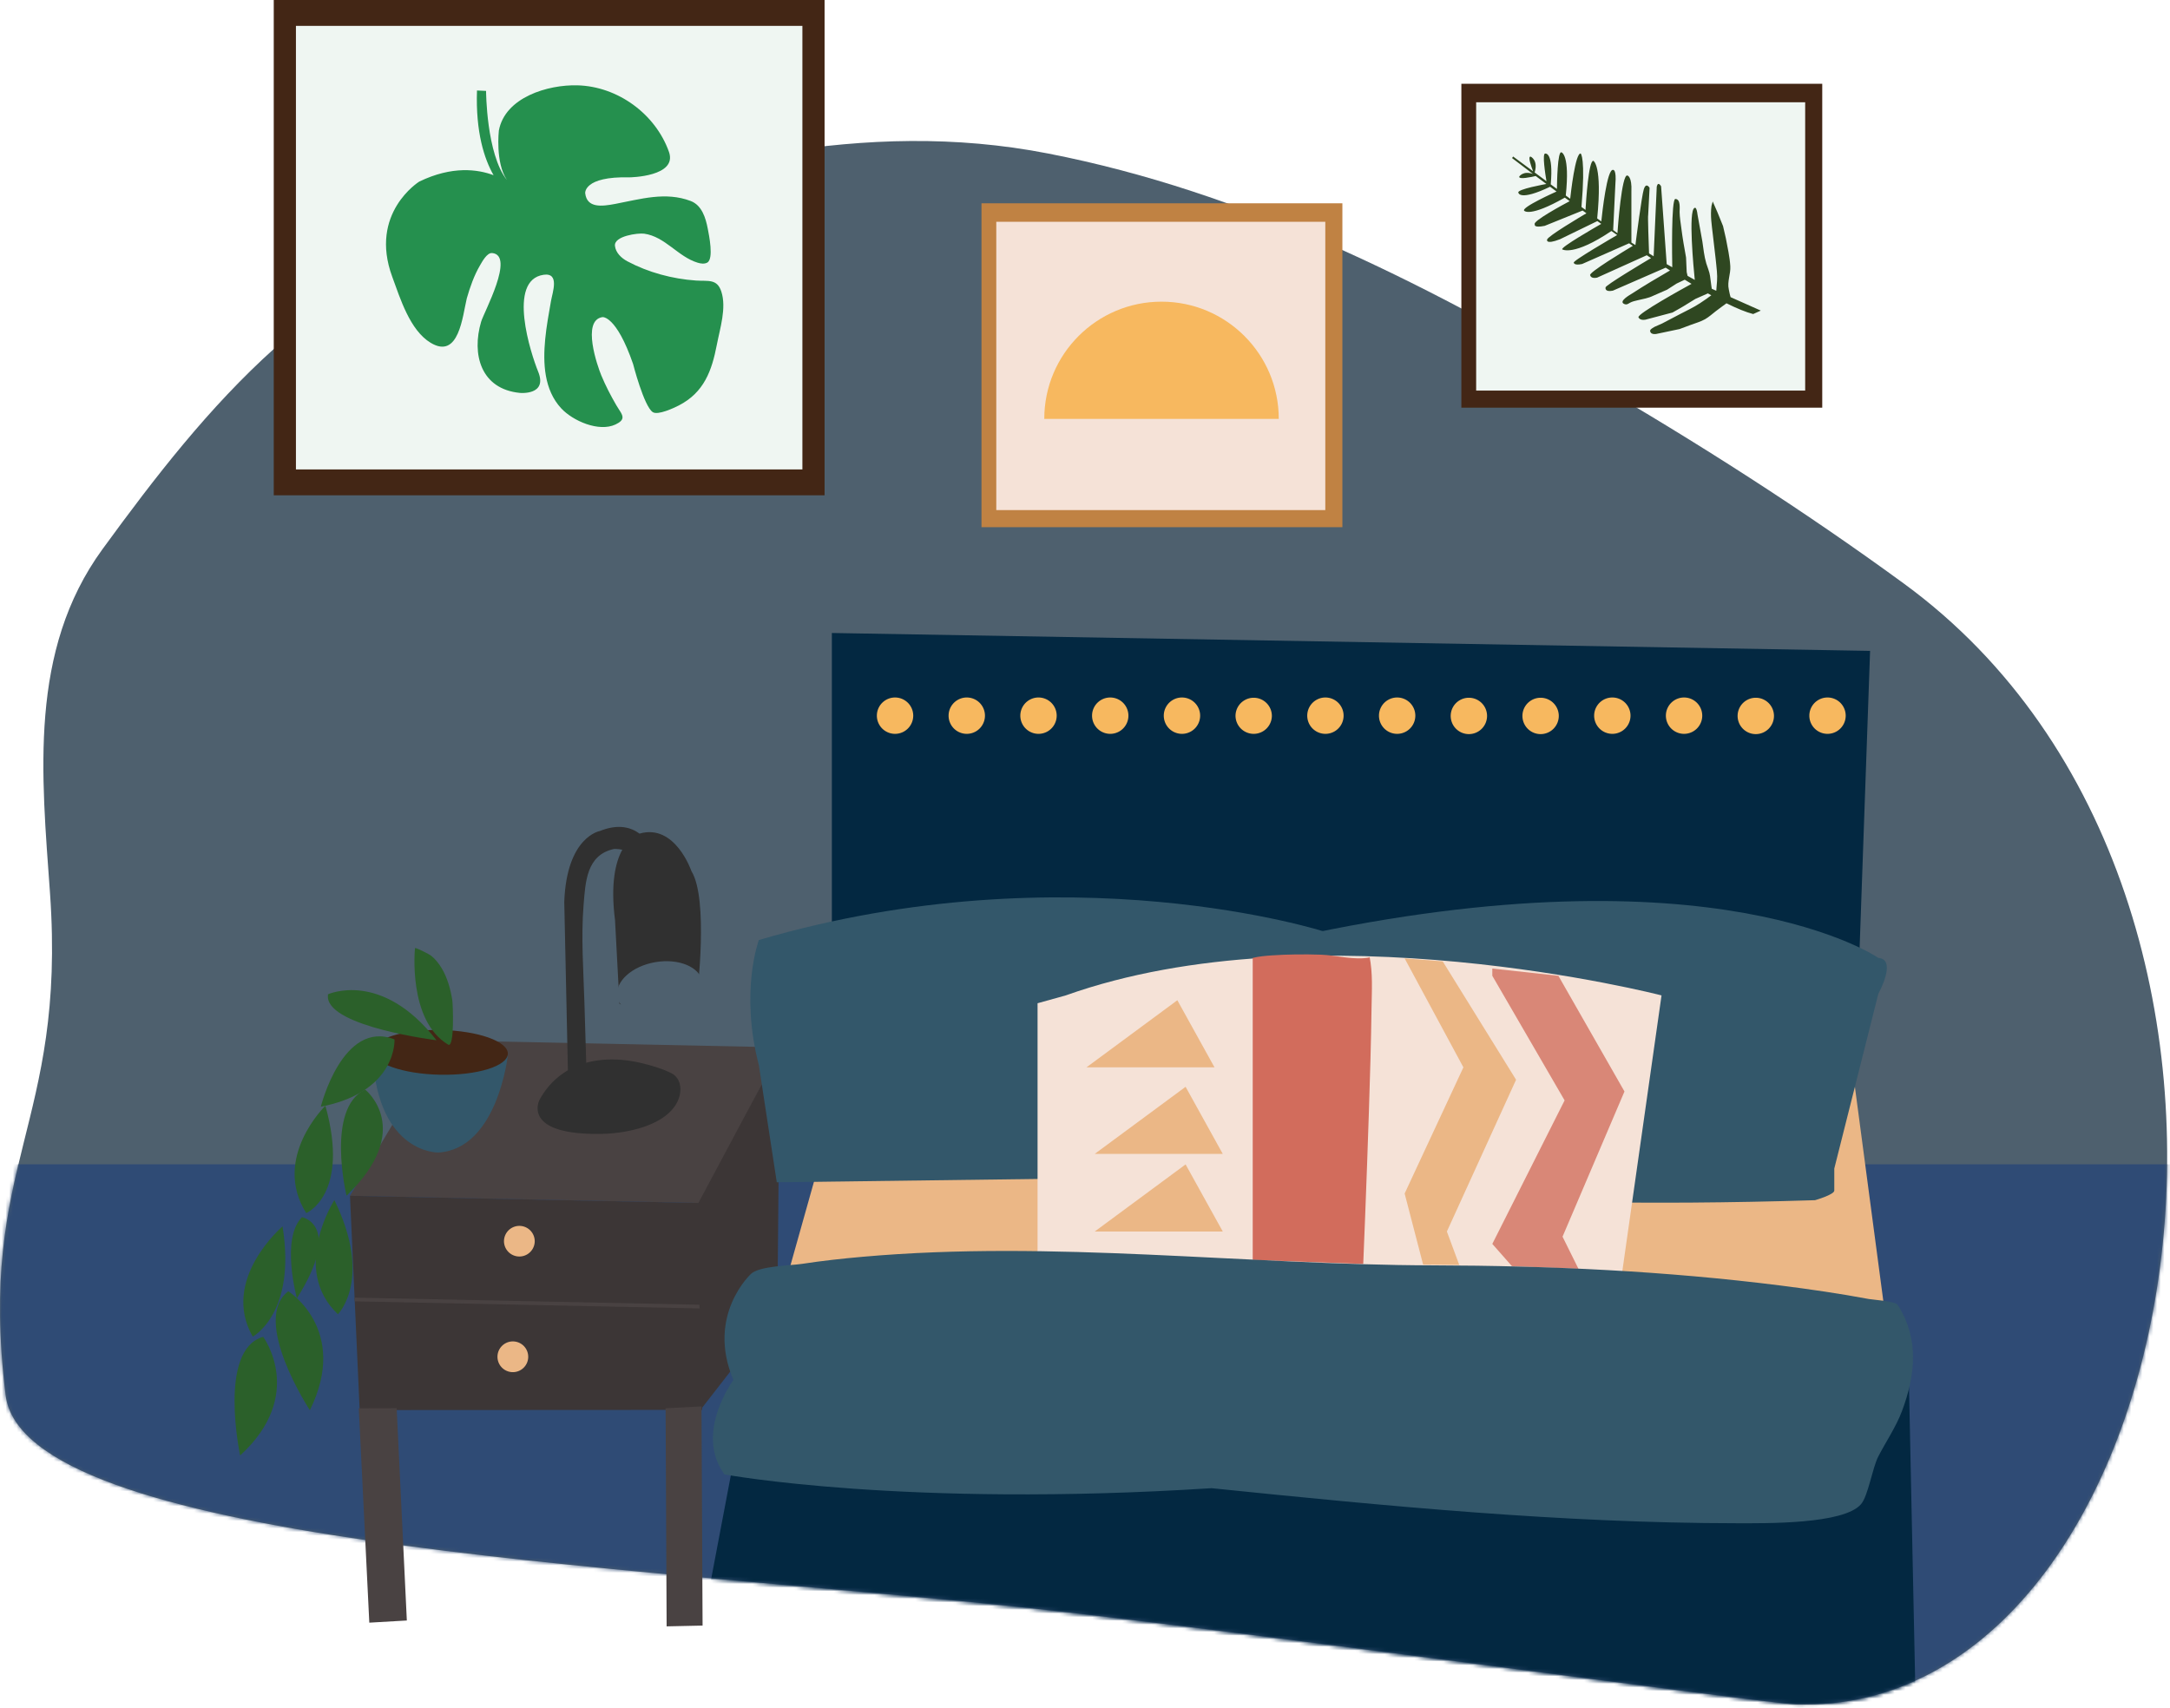 <?xml version="1.0" encoding="UTF-8"?> <svg xmlns="http://www.w3.org/2000/svg" xmlns:xlink="http://www.w3.org/1999/xlink" width="587" height="462" viewBox="0 0 587 462"><defs><path id="a" d="M275.779 434.757c-108.92-11.464-269.41-17.38-274.265-57.35-7.662-62.993 16.477-72.727 12.007-135.872-2.254-31.77-5.843-65.45 14.202-92.958C56.056 109.7 86.47 72.44 139.773 57.965c46.87-12.735 93.237-26.298 143.778-16.43 53.166 10.38 100.388 34.488 146.084 61.023 29.419 17.085 58.165 35.432 85.422 55.356 116.894 85.45 77.501 306.546-29.257 303.192-8.263-.26-156.555-20.722-210.021-26.35z"></path></defs><g fill="none" fill-rule="evenodd"><mask id="b" fill="#fff"><use xlink:href="#a"></use></mask><use fill="#4E606E" xlink:href="#a"></use><path fill="#2F4B75" d="M-20 315h649v146H-20z" mask="url(#b)"></path><g mask="url(#b)"><path fill="#494242" d="M211.273 283.353l-21.74 42.111-94.861-1.953 25.078-42.044z"></path><path fill="#3C3636" d="M97.294 381.487l-2.622-57.977 94.86 1.954.393 55.975z"></path><path stroke="#494242" d="M95.941 351.565l93.788 1.93"></path><path fill="#EBB786" d="M144.648 335.866a4.158 4.158 0 0 1-8.316-.171 4.159 4.159 0 0 1 8.316.171M142.887 367.121a4.159 4.159 0 1 1-8.316-.171 4.159 4.159 0 0 1 8.316.171"></path><path fill="#3C3636" d="M210.922 284.243l-.637 70.42-20.502 26.386-1.121-55.108z"></path></g><g mask="url(#b)"><path fill="#032841" d="M225.023 171.25v82.69l277.869 6.704 2.98-84.553z"></path><path fill="#EBB786" d="M222.602 311.11l-11.733 41.729 299.534 6.316-8.643-65.132-279.158 5.913z"></path><path fill="#33576A" d="M358.37 252.078s-69.28-22.346-153.088 2.235c0 0-5.214 13.78 0 33.891l4.843 31.659L354.645 318l3.726-65.922z"></path><path fill="#33576A" d="M349.803 253.568s-4.096 30.913 2.235 53.631c0 0-2.235 11.918 6.333 12.664 0 0 36.502 7.82 132.602 4.84 0 0 5.214-1.489 5.214-2.606v-5.959l11.92-47.3s5.167-9.285 0-9.684c0 0-43.953-30.54-158.304-5.586z"></path><path fill="#F5E2D7" d="M288.296 269.3l-7.629 2.12v77.179l156.914 4.24 11.875-83.54s-93.303-24.172-161.16 0"></path><path fill="#EBB786" d="M293.895 288.763l24.583-18.156 10.057 18.156zM296.129 312.179l24.584-18.156 10.057 18.156zM296.129 333.177l24.584-18.156 10.057 18.156z"></path><path fill="#D26C5C" d="M338.87 259.152v81.7l29.896 1.105c.178-4.244.345-8.488.51-12.734.364-9.368.705-18.738 1.01-28.109.306-9.466.596-18.935.726-28.406.067-4.813.39-9.363-.574-14.11.031.143.033.286.005.43-4.095.816-8.977-.614-13.138-.747-4.463-.143-8.934-.11-13.39.2-1.687.118-3.395.273-5.044.671"></path><path fill="#EBB786" d="M379.964 259.287l15.896 29.476-15.896 34.133 5.004 19.246 9.777.094-3.354-9.059 18.716-41.06-19.843-32.029z"></path><path fill="#D98777" d="M403.682 263.996l19.556 33.706-19.556 38.827 5.312 6.023 18 .734-4.316-8.712 16.753-39.283-17.875-31.295-17.874-1.963z"></path><path fill="#032841" d="M198.924 392.662l-37.26 196.368 359.278 3.57-4.695-224.837z"></path><path fill="#33576A" d="M203.182 344.605s-12.243 11.176-4.79 28.74c0 0-10.666 14.37-2.406 25.546 0 0 48.712 9.047 131.745 3.725 47.147 4.828 94.83 9.461 142.255 9.485 7.745.003 28.726.307 33.427-5.144 1.93-2.237 3.08-9.823 4.684-12.927 2.128-4.119 4.804-8 6.435-12.362 3.611-9.658 4.645-19.566-1.182-28.63-.661-1.03-6.728-1.397-7.797-1.597-7.885-1.476-15.834-2.634-23.792-3.64-31.156-3.94-62.63-5.392-94.019-5.466-51.513-.123-102.722-6.866-154.324-2.329-5.509.484-11.01 1.09-16.478 1.925-3.09.472-11.426.545-13.758 2.674"></path><path fill="#F7B85F" d="M247.034 193.619a4.917 4.917 0 1 1-9.835-.002 4.917 4.917 0 0 1 9.835.002M266.437 193.619a4.917 4.917 0 1 1-9.835-.002 4.917 4.917 0 0 1 9.835.002M285.84 193.619a4.917 4.917 0 1 1-9.834-.002 4.917 4.917 0 0 1 9.834.002M305.243 193.619a4.917 4.917 0 1 1-9.834 0 4.917 4.917 0 0 1 9.834 0M324.646 193.619a4.917 4.917 0 1 1-9.834 0 4.917 4.917 0 0 1 9.834 0M344.05 193.619a4.917 4.917 0 1 1-9.834 0 4.917 4.917 0 0 1 9.833 0M363.452 193.619a4.917 4.917 0 1 1-9.834-.002 4.917 4.917 0 0 1 9.834.002M382.855 193.619a4.917 4.917 0 1 1-9.834 0 4.917 4.917 0 0 1 9.834 0M402.258 193.619a4.917 4.917 0 1 1-9.833 0 4.917 4.917 0 0 1 9.833 0M421.661 193.619a4.917 4.917 0 1 1-9.833 0 4.917 4.917 0 0 1 9.833 0M441.065 193.619a4.917 4.917 0 1 1-9.835-.002 4.917 4.917 0 0 1 9.835.002M460.468 193.619a4.917 4.917 0 1 1-9.835-.002 4.917 4.917 0 0 1 9.835.002M479.87 193.619a4.917 4.917 0 1 1-9.833 0 4.917 4.917 0 0 1 9.833 0M499.274 193.619a4.917 4.917 0 1 1-9.834 0 4.917 4.917 0 0 1 9.834 0"></path></g><path fill="#432615" d="M74.053 134h149V0h-149z"></path><path fill="#EFF6F2" d="M80.053 127h137V7h-137z"></path><path fill="#25904E" d="M106.106 74.886c2.141 5.808 4.762 14.459 10.387 17.854 7.666 4.627 8.627-7.28 9.78-12.03.875-3.037 1.97-6.187 3.572-8.918.553-.94 1.874-3.466 3.288-3.332 6.223.592-2.21 15.964-2.983 18.577-2.608 8.81-.102 18.232 10.483 19.26.003 0 7.595.737 4.934-5.778-1.95-4.773-8.457-24.736 1.473-26.178 4.421-.641 2.414 4.75 1.998 7.14-.594 3.41-1.227 6.82-1.557 10.268-.62 6.459-.333 13.705 4.333 18.727 3.164 3.405 10.179 6.481 14.69 4.362 1.3-.617 1.818-1.19 1.883-1.808.097-.934-.84-1.972-1.682-3.421-1.506-2.594-2.895-5.27-4.045-8.042-1.03-2.482-5.388-14.905.299-15.774.005 0 3.72-.564 8.293 12.674 0 0 2.927 11.42 5.315 13.027 1.383.93 5.801-1.152 7.05-1.796 6.826-3.514 8.942-9.39 10.297-16.46.846-4.404 2.65-9.898 1.215-14.34-1.147-3.551-3.6-2.777-6.867-3.001-6.377-.438-12.903-2.188-18.563-5.207-1.64-.876-3.157-2.33-3.35-4.178-.28-2.68 6.232-3.52 7.899-3.292 5.667.778 9.156 6.255 14.49 7.857.845.253 1.8.391 2.575-.031 1.821-.996.472-7.456.144-9.163-.557-2.908-1.583-6.35-4.617-7.504-6.821-2.593-13.594-.502-20.4.785-3.62.685-7.667 1.192-8.137-2.88 0 0-.531-4.617 12.005-4.304 0 0 13.05-.154 10.645-6.905-3.654-10.262-13.839-17.694-24.738-17.99-7.994-.216-19.595 3.225-21.27 12.243 0 0-.995 8.664 2.174 13.361-5.586-7.04-5.633-24.096-5.633-24.096l-2.456-.11c-.385 11.316 1.978 18.511 4.486 22.916-4.243-1.593-11.178-2.595-20.106 1.732 0 0-13.669 8.493-7.304 25.755"></path><path fill="#C08243" d="M265.502 142.627h97.622V55h-97.622z"></path><path fill="#F5E2D7" d="M269.502 138h89V60h-89z"></path><path fill="#F7B85F" d="M314.2 81.612c-17.516 0-31.715 14.197-31.715 31.711h63.43c0-17.514-14.2-31.711-31.715-31.711"></path><g><path fill="#432615" d="M395.31 110.296h97.621V22.669h-97.62z"></path><path fill="#EFF6F2" d="M399.31 105.669h89v-78h-89z"></path><path fill="#2F4721" d="M462.976 55.678c-.378 2.727.073 5.23.373 7.936.235 2.116.48 4.23.738 6.344.14 1.138.227 2.284.345 3.425.184 1.785-.02 3.508-.17 5.28l-1.213-.54-.12-.796-.349-2.654c-.149-1.137-.694-2.327-1.02-3.425-.577-1.944-.765-3.932-1.06-5.93l-1.292-7.164c-.284-2.41-.8-1.908-.8-1.908-1.788.555-.251 16.6.04 19.482l-1.954-1.099-.23-1.017-.176-3.954c-.476-2.624-.943-5.248-1.273-7.895-.18-1.44-.446-2.914-.47-4.367-.014-.919.346-3.553-1.157-3.567-1.125-.01-.874 16.107-.83 18.476l-1.504-.845-1.517-21.047s-.795-1.514-1.175.066l-.839 18.848-1.245-.766c-.079-2.115-.37-10.153-.237-10.394l.379-7.353s-.907-1.6-1.535.313c-.015.045-.03.092-.044.14-.567 1.92-1.979 12.872-2.253 15.024l-1.085-.668V51.848c.192-4.164-1.072-4.358-1.072-4.358-1.549-.574-2.618 14.372-2.703 15.59l-1.157-.842.595-12.352c.352-4.193-.606-3.92-.606-3.92-1.644-.41-2.957 11.615-3.195 13.937l-1.116-.813h.001c1.436-14.406-1.03-15.578-1.03-15.578-1.283-.237-2.002 11.071-2.13 13.277l-1.094-.796c1.15-13.412-.21-14.466-.21-14.466-1.452-.2-2.68 10.775-2.839 12.246l-.443-.323-.753-.558c1.166-11.044-1.135-11.666-1.135-11.666-1.121-.603-1.24 8.472-1.252 9.896l-1.68-1.244c.786-8.868-1.468-8.328-1.468-8.328-.922-.203.028 5.78.314 7.473l-3.2-2.373c1.031-3.353-1.085-4.286-1.085-4.286-.832-.091.16 2.666.678 3.984l-5.402-4.003-.303.413s2.136 1.652 5.662 4.304c-2.646-.959-3.712.7-3.712.7-.246.9 3.356.113 4.45-.145.888.666 1.85 1.386 2.881 2.153 0 0-8.157 1.446-7.564 2.37 0 0 .278 2.35 8.574-1.62.565.42 1.148.85 1.746 1.291 0 0-9.816 4.37-8.726 5.219 0 0 1.48 1.832 10.965-3.572l1.315.96c-1.63.866-10.387 5.572-9.428 6.322 0 0-.425.977 2.672.358l10.25-4.143c.343.245.687.493 1.033.743-1.493.88-10.455 6.197-10.627 7.101 0 0-.56 1.497 3.485-.08l10.096-4.91 1.064.756c-1.51.863-11.259 6.47-10.541 6.907 0 0 3.049 1.927 13.282-4.976.518.362 1.037.726 1.56 1.089-1.11.642-12.438 7.207-11.724 7.5 0 0 .04.811 2.251.333l12.706-5.6c.337.231.672.461 1.009.69-1.645.984-12.384 7.437-11.522 7.984 0 0 .119.972 1.842.623l13.45-6.061c.382.256.765.511 1.148.765-1.87 1.111-12.593 7.511-12.296 7.958 0 0-.338 1.324 1.96.86l14.292-6.227c.396.255.79.508 1.184.759-3.443 1.998-6.888 4.024-10.217 6.202-.528.346-3.916 2.18-2.113 2.89.648.254 1.036-.104 1.527-.376.62-.342 1.393-.5 2.074-.664 1.408-.338 2.873-.553 4.18-1.209l3.755-1.645 2.593-1.666 2.182-1.033c.619.382 1.233.755 1.84 1.121-2.06 1.127-14.736 8.099-14.357 9.051 0 0 .305.915 1.873.646l7.348-1.944 1.933-1.098 1.024-.595 3.222-1.986 3.379-1.492c.31.175.62.349.926.518-.448.282-1.11.82-1.258.92-.603.408-1.201.822-1.808 1.222-1.77 1.168-3.665 2.032-5.535 3.013l-4.7 2.468-1.957.865s-1.446.715-1.288 1.154c0 0-.014 1.017 1.593.828l6.366-1.34c1.004-.374 2.007-.744 3.008-1.122 1.307-.492 2.68-.848 3.898-1.547 1.04-.597 1.924-1.412 2.868-2.143.954-.739 1.941-1.443 2.918-2.157 2.806 1.392 5.264 2.406 7.221 2.909l2.057-.935-8.164-3.634c-.216-.594-.43-1.84-.49-2.095-.484-2.087.537-4.168.408-6.265-.154-2.543-.736-5.074-1.204-7.572l-.759-3.296-1.495-3.692-1.298-2.96c.002.006-.312 1.052-.329 1.168"></path></g><g><path fill="#33576A" d="M137.365 285.55s-2.757 25.296-18.796 26.26c0 0-16.029.404-17.73-25.521l36.526-.739z"></path><path fill="#432615" d="M137.374 285.085c-.068 3.342-8.294 5.883-18.372 5.676-10.078-.208-18.192-3.086-18.123-6.427.07-3.342 8.294-5.883 18.372-5.676 10.078.208 18.192 3.086 18.123 6.427"></path><path fill="#2B602A" d="M112.256 256.535c-.001.012-2.01 19.507 8.957 26.072 1.803 1.077 1.302-11.023 1.13-12.067-.485-2.954-1.299-5.953-2.838-8.544-.78-1.314-1.74-2.536-2.944-3.488-.32-.252-4.268-2.334-4.305-1.973"></path><path fill="#2B602A" d="M88.714 269.004s14.482-6.698 29.363 12.429c0 0-28.8-3.579-29.38-11.599M86.784 299.41s5.89-23.711 19.934-18.212c0 0 .793 13.598-18.695 17.953-.404.09-.817.176-1.24.259"></path><path fill="#2B602A" d="M88.023 299.15s-14.564 14.14-5.184 29.048c0 0 11.884-4.98 5.184-29.048"></path><path fill="#2B602A" d="M93.739 323.491s-5.672-23.609 5.036-28.714c0 0 13.59 10.756-5.036 28.714M80.314 351.243s-4.436-16.149 1.383-21.95c0 0 11.134 2.091-1.383 21.95"></path><path fill="#2B602A" d="M76.43 331.792s-16.874 14.366-8.065 29.821c0 0 11.865-6.274 8.065-29.821M71.188 361.672s11.671 15.7-6.228 32.094c0 0-6.107-28.623 6.228-32.094"></path><path fill="#2B602A" d="M83.82 381.517s-16.063-24.467-5.823-32.171c0 0 16.567 10.406 5.824 32.17M90.447 324.678s-11.963 18.655.962 30.878c0 0 9.525-9.456-.962-30.878"></path><g><path fill="#303030" d="M187.04 235.679s-4.396-12.965-14.048-10.15c-2.14-1.599-5.618-2.785-10.776-.688 0 0-8.937 1.522-9.579 19.173l1.14 52.75 5.037-1.367-.728-24.27c-.255-8.488-.928-17.524-.231-26.176.512-6.36.775-13.682 8.268-15.276 0 0 .922-.048 2.215.21-1.819 3.311-3.242 9.083-1.969 19.059l1.21 22.654s15.24 6.181 21.011-2.64c0 0 3.137-25.721-1.55-33.28"></path><path fill="#303030" d="M182.847 291.293a4.36 4.36 0 0 0-1.328-.994c-2.416-1.186-5.134-1.984-7.737-2.622-10.756-2.643-22.115-.576-27.813 9.84 0 0-5.207 9.632 16.785 9.25 6.6-.115 17.452-2.155 20.574-8.889 1.03-2.222 1.028-4.915-.481-6.585"></path><path fill="#4E606E" d="M190.046 265.69c.7 4.07-3.89 8.258-10.254 9.354-6.364 1.096-12.092-1.314-12.792-5.385-.702-4.07 3.889-8.258 10.253-9.354 6.364-1.096 12.091 1.315 12.793 5.385"></path></g></g><path fill="#494242" d="M107.302 380.975l2.751 57.438L99.9 439l-2.846-57.998zM189.759 380.49l.294 59.298-9.725.212-.275-59z"></path></g></svg> 